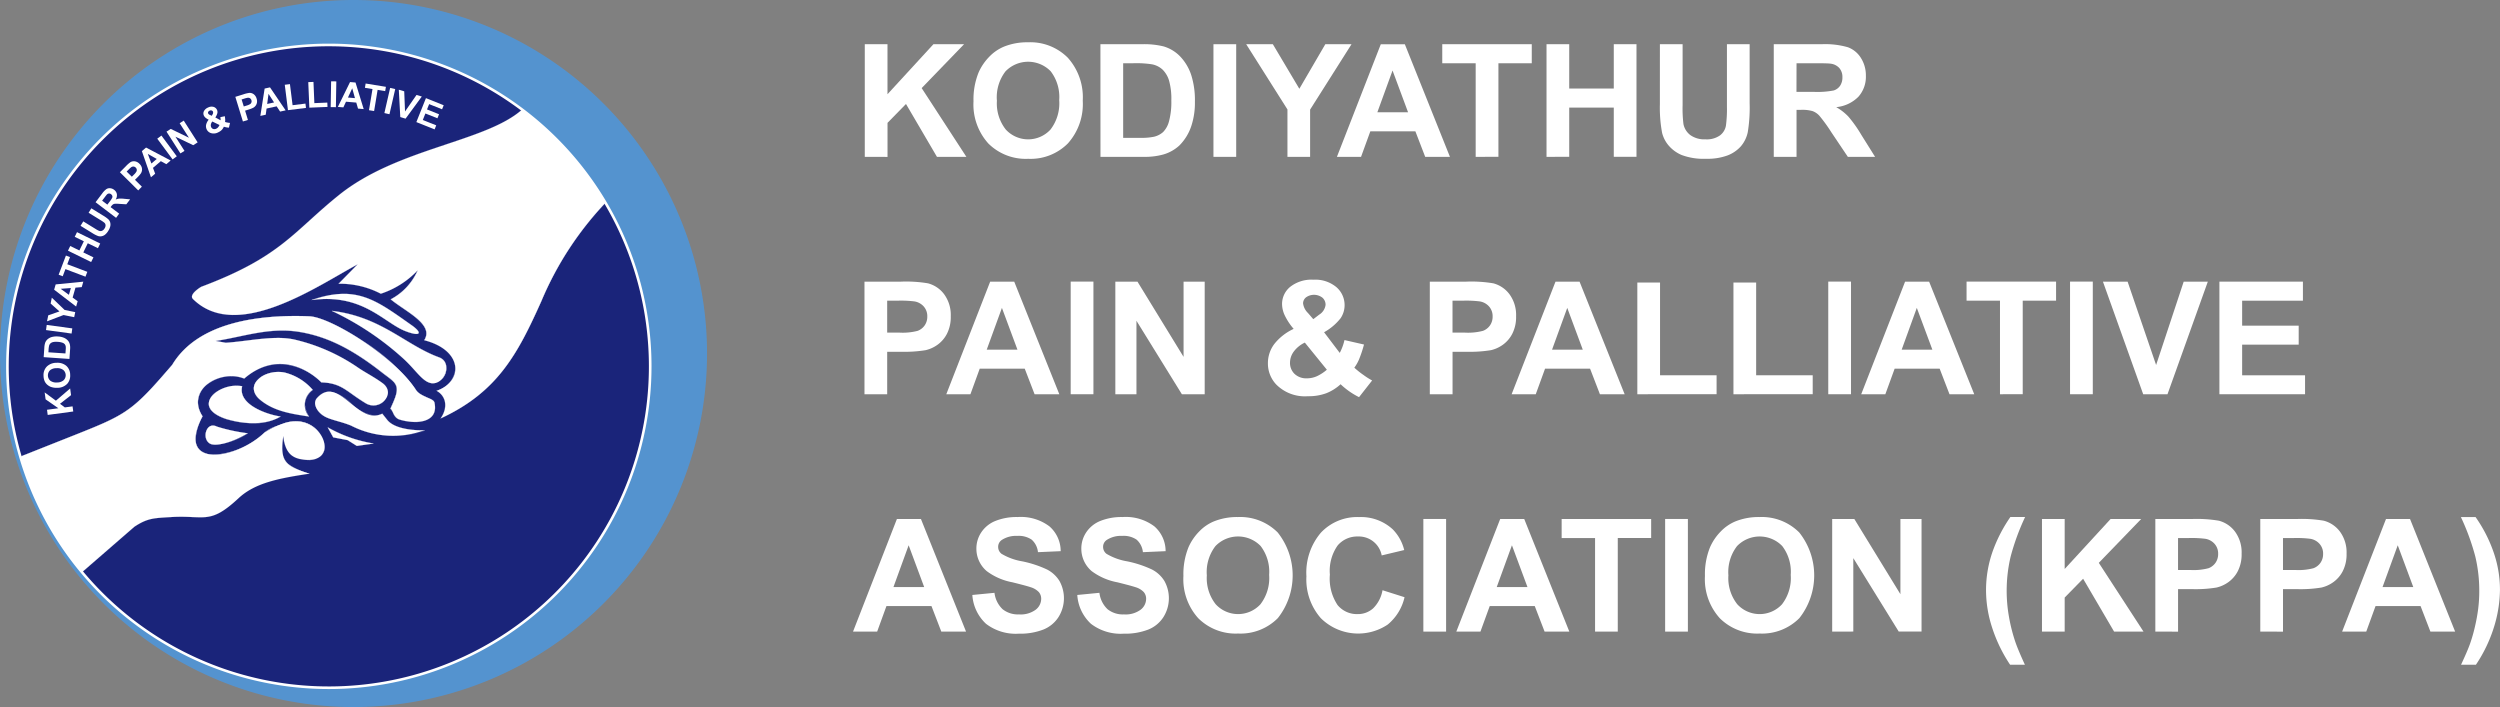 <?xml version="1.0" encoding="UTF-8"?>
<svg xmlns="http://www.w3.org/2000/svg" xmlns:xlink="http://www.w3.org/1999/xlink" id="Group_178181" data-name="Group 178181" width="264.221" height="74.725" viewBox="0 0 264.221 74.725">
  <rect x="0" y="0" width="264.221" height="74.725" fill="#808080" stroke="none"/>
  <defs>
    <clipPath id="clip-path">
      <rect id="Rectangle_86471" data-name="Rectangle 86471" width="264.221" height="74.725" fill="none"></rect>
    </clipPath>
  </defs>
  <g id="Group_178180" data-name="Group 178180" transform="translate(0 0)" clip-path="url(#clip-path)">
    <path id="Path_264475" data-name="Path 264475" d="M37.362,0A37.363,37.363,0,1,1,0,37.363,37.363,37.363,0,0,1,37.362,0" transform="translate(0 0)" fill="#5493cf" fill-rule="evenodd"></path>
    <path id="Path_264476" data-name="Path 264476" d="M35.14,7.11A33.967,33.967,0,1,1,1.173,41.077,33.967,33.967,0,0,1,35.14,7.11" transform="translate(-0.389 -2.356)" fill="#1a247a" fill-rule="evenodd"></path>
    <path id="Path_264477" data-name="Path 264477" d="M35.071,7.041V7.18a33.829,33.829,0,1,1-23.92,9.908A33.723,33.723,0,0,1,35.071,7.18V6.9A34.106,34.106,0,1,0,69.177,41.008,34.106,34.106,0,0,0,35.071,6.9Z" transform="translate(-0.319 -2.288)" fill="#fff"></path>
    <path id="Path_264478" data-name="Path 264478" d="M36.15,38.6c5.2.606,7.8,3.634,11.326,4.911,1.556.563.5,3.17-1.008,2.68-.881-.287-1.553-1.473-2.861-2.638A30.444,30.444,0,0,0,36.15,38.6m-2.138-1.145c4.772-1.657,6.862.057,10.57,2.663,1.107.778,1.036,1.256-.628.627-2.27-.857-4.553-4.049-9.942-3.29M35.718,50.92l.578,1.047,1.517.289.975.614,1.77-.252a14.444,14.444,0,0,1-4.84-1.7m2.492-.181a9.671,9.671,0,0,0,7.729.473c-.275.021-3.005.079-3.937-1.087l-.528-.661c-2.635,1.3-4.579-4.179-6.892-1.655-.47.513-.109,1.389.744,1.914.649.4,1.814.564,2.884,1.016m-4.082-3.792a1.912,1.912,0,0,0-.4,2.817c-1.8-.279-3.653-.532-5.123-1.736-1.878-1.536.355-3.325,2.527-2.918a5.734,5.734,0,0,1,2.993,1.837m-3.394,2.817c-1.234-.16-4.555-1.189-4.065-3.2-2.358-.487-5.609,2.124-1.713,3.449,1.95.59,4.213.7,5.778-.253m-3.475,1.774a18.3,18.3,0,0,1-3.269-.709c-1.106-.569-1.628,1.275-.72,1.8.582.338,2.333-.089,3.989-1.093M3.243,54.094c-.036-.12.528-.308.622-.346,1.5-.6,3.472-1.378,5.33-2.117,4.792-1.9,5.79-2.391,9.1-6.2l.973-1.12c2.815-4.708,9.654-5.332,14.5-5.14,2.3.09,9.048,4.313,11.235,7.725.556.866,1.883.891,1.99,1.4.461,2.194-2.037,2.3-3.688,1.787-.645-.2-.667-.935-.961-1.143.132-.314.251-.536.45-1.055.608-1.585-.068-1.786-1.383-2.816-3.231-2.53-5.807-3.74-8.507-4.222-3.25-.58-5.883.434-9.044.93l1.08.191c2.309-.15,5.126-.814,7.249-.34a19.785,19.785,0,0,1,6.789,3.01c.511.346,1.262.758,1.923,1.183.221.142.431.284.62.427,1.482,1.121-.329,2.985-1.778,2.115-2.088-1.254-2.5-2.135-4.7-2.21-1.445-1.443-4.753-3.338-8.161-.4-2.52-1.023-6.239,1.157-4.4,3.986-2.917,5.587,3.488,4.645,6.537,1.724a8.305,8.305,0,0,1,2.151-1.014c4.052-1.26,6.119,4.51,1.853,3.852-1-.153-1.811-.612-2.012-2.488-.363,2.753.193,3.153,2.764,3.991-3.2.483-5.743.964-7.486,2.589-3.076,2.867-3.559,1.765-7.209,2-1.706.109-2.4.087-3.81,1.022l-5.53,4.8a34.19,34.19,0,0,1-6.5-12.126M56.254,17.323c-3.89,3.454-13.175,4.061-19.357,9.035-4.847,3.9-6.129,6.538-14.551,9.695,0,0-1.379.8-.871,1.3,4.635,4.561,13.139-1.391,17.413-3.686L36.86,35.727a9.382,9.382,0,0,1,4.462,1.056A9.358,9.358,0,0,0,45.23,34.3a6.3,6.3,0,0,1-2.853,3.076C43.951,38.679,47,40.02,45.917,41.7c4.084,1.054,4.171,4.316,1.3,5.343.911.491,1.3,1.64.432,2.92,6.011-2.783,8.134-6.8,10.648-12.413a34.557,34.557,0,0,1,6.773-10.38,34.967,34.967,0,0,0-8.812-9.846" transform="translate(-1.074 -5.741)" fill="#fff" fill-rule="evenodd"></path>
    <path id="Path_264479" data-name="Path 264479" d="M36.145,38.59v.01c5.2.6,7.791,3.632,11.324,4.911a1.109,1.109,0,0,1,.759,1.1,1.8,1.8,0,0,1-.4,1.1,1.287,1.287,0,0,1-.993.52,1.188,1.188,0,0,1-.37-.06c-.875-.283-1.55-1.47-2.858-2.636a30.388,30.388,0,0,0-7.461-4.956l0,.009v0l0,.009A30.421,30.421,0,0,1,43.6,43.551c1.308,1.163,1.978,2.35,2.865,2.64a1.226,1.226,0,0,0,.376.061,1.6,1.6,0,0,0,1.41-1.638,1.132,1.132,0,0,0-.772-1.123c-3.527-1.276-6.12-4.306-11.329-4.912l0,.019Zm-2.138-1.145,0,.009A10.337,10.337,0,0,1,37.4,36.8c2.633,0,4.471,1.421,7.166,3.315a3.767,3.767,0,0,1,.552.457.568.568,0,0,1,.187.316.1.1,0,0,1-.055.092.364.364,0,0,1-.179.034,3.649,3.649,0,0,1-1.123-.289c-2.027-.765-4.074-3.406-8.35-3.406a11.448,11.448,0,0,0-1.6.116v.01l0,.009,0-.009,0,.01a11.381,11.381,0,0,1,1.593-.116c4.268,0,6.307,2.635,8.344,3.405a3.657,3.657,0,0,0,1.129.29A.389.389,0,0,0,45.264,41a.123.123,0,0,0,.066-.11.578.578,0,0,0-.194-.329,3.706,3.706,0,0,0-.554-.46c-2.694-1.893-4.536-3.318-7.178-3.318a10.347,10.347,0,0,0-3.4.655l0,.019Zm1.706,13.469-.009,0,.58,1.051,1.519.289.977.614,1.773-.252V52.6a14.441,14.441,0,0,1-4.835-1.7l-.031-.018.017.031.009,0-.005.009a14.461,14.461,0,0,0,4.842,1.7l0-.01V52.6l-1.766.251-.973-.612L36.3,51.952l-.574-1.043-.009,0-.005.009Zm2.492-.181,0,.009a9.74,9.74,0,0,0,4.469,1.05,10.532,10.532,0,0,0,2.363-.265,6.441,6.441,0,0,0,.681-.194c.08-.028.141-.053.183-.073a.468.468,0,0,0,.048-.026l.013-.01.007-.014-.01-.013-.014,0h-.008c-.045,0-.153.007-.306.007-.8,0-2.847-.118-3.622-1.09l-.533-.668-.008,0a1.856,1.856,0,0,1-.832.2,4.279,4.279,0,0,1-2.448-1.263,4.255,4.255,0,0,0-2.311-1.268,1.757,1.757,0,0,0-1.3.677.8.8,0,0,0-.211.55,1.79,1.79,0,0,0,.957,1.379c.653.4,1.816.564,2.885,1.016l0-.009,0,.009,0-.009,0-.009c-1.072-.453-2.237-.617-2.882-1.016a1.769,1.769,0,0,1-.947-1.362.775.775,0,0,1,.206-.537,1.735,1.735,0,0,1,1.288-.671,4.24,4.24,0,0,1,2.3,1.263,4.3,4.3,0,0,0,2.461,1.268,1.876,1.876,0,0,0,.84-.2l0-.009-.007.006.528.661c.787.983,2.834,1.1,3.638,1.1.154,0,.262,0,.307-.007h.015v0l0,0h0v0l0,0,.005,0h-.007l0,0,.005,0h0l0,0v0h0l0,0a.073.073,0,0,1-.019.014,4.705,4.705,0,0,1-1.037.317,10.636,10.636,0,0,1-2.22.233,9.714,9.714,0,0,1-4.46-1.048h0Zm-4.082-3.792-.006-.007a2.106,2.106,0,0,0-.844,1.517,2.823,2.823,0,0,0,.445,1.312l.009,0v-.01c-1.8-.279-3.65-.532-5.118-1.734a1.606,1.606,0,0,1-.7-1.215,1.537,1.537,0,0,1,.78-1.227,3.3,3.3,0,0,1,1.8-.516,3.473,3.473,0,0,1,.634.058,5.731,5.731,0,0,1,2.988,1.834l.007-.007-.006-.007.006.007.008-.007a5.748,5.748,0,0,0-3-1.84,3.452,3.452,0,0,0-.638-.059c-1.372,0-2.6.8-2.6,1.764A1.627,1.627,0,0,0,28.6,48.03c1.474,1.205,3.327,1.458,5.128,1.738l.02,0-.009-.018a2.8,2.8,0,0,1-.443-1.3,2.084,2.084,0,0,1,.838-1.5l.006-.007-.006-.007Zm-3.394,2.817v-.01a8.217,8.217,0,0,1-2.486-.8c-.883-.463-1.621-1.125-1.62-1.992a1.662,1.662,0,0,1,.049-.392l0-.01-.009,0a3,3,0,0,0-.606-.06,3.826,3.826,0,0,0-2,.585,1.728,1.728,0,0,0-.932,1.329c0,.576.508,1.169,1.819,1.615h0a10.147,10.147,0,0,0,2.893.453,5.554,5.554,0,0,0,2.893-.707l.025-.015-.029,0v.01l-.005-.009a5.538,5.538,0,0,1-2.883.7A10.144,10.144,0,0,1,24.953,50l0,.009,0-.009c-1.308-.445-1.806-1.034-1.805-1.6a1.707,1.707,0,0,1,.921-1.312,3.818,3.818,0,0,1,1.989-.582,3.006,3.006,0,0,1,.6.059l0-.009-.01,0a1.628,1.628,0,0,0-.049.4c0,.881.745,1.546,1.631,2.01a8.231,8.231,0,0,0,2.492.8v-.01l-.005-.009Zm-3.475,1.774v-.01a18.29,18.29,0,0,1-3.265-.709.9.9,0,0,0-.408-.108.7.7,0,0,0-.58.322,1.244,1.244,0,0,0-.211.707,1.009,1.009,0,0,0,.469.9,1.158,1.158,0,0,0,.569.116,7.6,7.6,0,0,0,3.43-1.209l.022-.013-.026-.005v.01l0-.009a7.592,7.592,0,0,1-3.42,1.206,1.14,1.14,0,0,1-.559-.113.989.989,0,0,1-.459-.883,1.226,1.226,0,0,1,.207-.695.681.681,0,0,1,.564-.314.869.869,0,0,1,.4.106,18.323,18.323,0,0,0,3.271.711l0-.01,0-.009ZM3.239,54.087l.01,0v-.008c0-.023.029-.056.08-.09a3.282,3.282,0,0,1,.537-.235l5.329-2.117c4.792-1.9,5.8-2.393,9.109-6.2l.975-1.121h0c2.533-4.241,8.342-5.165,13.008-5.165q.763,0,1.478.03c1.145.044,3.407,1.122,5.654,2.615A20.4,20.4,0,0,1,44.991,46.9a2.44,2.44,0,0,0,1.167.838,5.01,5.01,0,0,1,.548.255.5.5,0,0,1,.273.306,2.4,2.4,0,0,1,.055.5,1.315,1.315,0,0,1-.632,1.19,2.812,2.812,0,0,1-1.467.34,5.691,5.691,0,0,1-1.631-.252,1.023,1.023,0,0,1-.607-.564,1.662,1.662,0,0,0-.352-.578l-.005.008.009,0c.132-.314.251-.536.45-1.055a2.808,2.808,0,0,0,.225-.977,1.215,1.215,0,0,0-.439-.928c-.281-.269-.683-.539-1.174-.923-3.231-2.531-5.809-3.742-8.511-4.224a11.248,11.248,0,0,0-1.992-.174c-2.4,0-4.564.713-7.055,1.1v.02l1.082.191h0c1.719-.112,3.718-.508,5.5-.508a8.01,8.01,0,0,1,1.744.168,19.79,19.79,0,0,1,6.786,3.008c.511.347,1.263.759,1.923,1.183.22.141.431.283.618.426a1.214,1.214,0,0,1,.549.969,1.286,1.286,0,0,1-.459.939,1.62,1.62,0,0,1-1.066.413,1.521,1.521,0,0,1-.789-.223c-1.044-.626-1.669-1.16-2.307-1.547a4.512,4.512,0,0,0-2.393-.664v.01l.008-.007A6.459,6.459,0,0,0,30.673,44.2a5.737,5.737,0,0,0-3.8,1.55l.007.007,0-.009a3.655,3.655,0,0,0-1.372-.257c-1.758,0-3.534,1.141-3.535,2.754a2.755,2.755,0,0,0,.495,1.5l.008-.005-.009,0a5.432,5.432,0,0,0-.744,2.393,1.515,1.515,0,0,0,.57,1.284,2.368,2.368,0,0,0,1.444.4,8.547,8.547,0,0,0,5.282-2.337,3.359,3.359,0,0,1,1.165-.642,7.583,7.583,0,0,0,.984-.372l0-.008,0,.009a3.824,3.824,0,0,1,1.137-.18,3.158,3.158,0,0,1,2.224.893,2.589,2.589,0,0,1,.838,1.774c0,.766-.513,1.4-1.711,1.4a4.227,4.227,0,0,1-.638-.052,2.156,2.156,0,0,1-1.3-.6,3.1,3.1,0,0,1-.705-1.884H31a9.878,9.878,0,0,0-.1,1.266,2.06,2.06,0,0,0,.644,1.73,6.737,6.737,0,0,0,2.227,1.007l0-.01V55.8c-3.2.483-5.746.963-7.492,2.591C24.409,60.131,23.5,60.4,22.254,60.4c-.574,0-1.219-.057-2.061-.057-.338,0-.707.009-1.115.035-1.7.108-2.4.087-3.815,1.023h0l-5.532,4.8.007.007.008-.006a34.168,34.168,0,0,1-6.5-12.123l-.01,0-.009,0a34.2,34.2,0,0,0,6.5,12.13l.007.008,5.538-4.808-.007-.007.006.008c1.408-.933,2.1-.911,3.8-1.02.408-.026.776-.035,1.114-.035.841,0,1.486.057,2.061.057,1.252,0,2.168-.277,4.04-2.022,1.74-1.622,4.278-2.1,7.481-2.586l0-.019a6.686,6.686,0,0,1-2.22-1,2.039,2.039,0,0,1-.638-1.715,9.863,9.863,0,0,1,.1-1.263H31a3.119,3.119,0,0,0,.711,1.9,2.178,2.178,0,0,0,1.309.6,4.254,4.254,0,0,0,.64.052,1.894,1.894,0,0,0,1.317-.418,1.314,1.314,0,0,0,.413-1,3,3,0,0,0-3.081-2.686,3.835,3.835,0,0,0-1.143.181h0a7.927,7.927,0,0,1-.982.37,3.368,3.368,0,0,0-1.171.646,8.528,8.528,0,0,1-5.268,2.332,2.351,2.351,0,0,1-1.432-.392,1.5,1.5,0,0,1-.562-1.268,5.4,5.4,0,0,1,.742-2.384l0-.005,0,0A2.74,2.74,0,0,1,22,48.24a2.456,2.456,0,0,1,1.1-1.966,4.167,4.167,0,0,1,2.414-.768,3.634,3.634,0,0,1,1.364.256l.006,0,0,0a5.715,5.715,0,0,1,3.785-1.545,6.439,6.439,0,0,1,4.363,1.943l0,0h0a4.484,4.484,0,0,1,2.383.661c.638.386,1.263.92,2.309,1.547a1.538,1.538,0,0,0,.8.225,1.522,1.522,0,0,0,1.546-1.372,1.237,1.237,0,0,0-.556-.985c-.19-.142-.4-.285-.62-.427-.661-.425-1.413-.836-1.923-1.183a19.809,19.809,0,0,0-6.793-3.011,8.052,8.052,0,0,0-1.748-.168c-1.786,0-3.787.4-5.5.508v0l-1.081-.191v.02c2.493-.392,4.657-1.1,7.052-1.1a11.215,11.215,0,0,1,1.988.174c2.7.481,5.273,1.691,8.5,4.22.491.385.893.654,1.171.922a1.191,1.191,0,0,1,.433.913,2.792,2.792,0,0,1-.224.969c-.2.519-.318.74-.45,1.054l0,.007.007,0a1.7,1.7,0,0,1,.346.572,1.042,1.042,0,0,0,.618.574,5.745,5.745,0,0,0,1.637.253A2.828,2.828,0,0,0,46.413,50a1.333,1.333,0,0,0,.642-1.207,2.438,2.438,0,0,0-.056-.5.524.524,0,0,0-.283-.32c-.447-.265-1.294-.441-1.708-1.086a20.425,20.425,0,0,0-5.579-5.111c-2.25-1.494-4.512-2.573-5.665-2.619-.476-.019-.97-.03-1.479-.03-4.667,0-10.484.923-13.024,5.175l.008,0L19.26,44.3l-.973,1.119c-3.313,3.808-4.308,4.29-9.1,6.2l-5.33,2.117c-.045.018-.2.072-.347.136a1.355,1.355,0,0,0-.193.1c-.052.035-.088.068-.089.106v.014ZM56.25,17.317l-.007-.007c-3.883,3.45-13.17,4.058-19.357,9.034-4.848,3.9-6.127,6.537-14.547,9.694h0a4.205,4.205,0,0,0-.494.345c-.246.2-.494.464-.495.709a.349.349,0,0,0,.116.257A5.925,5.925,0,0,0,25.8,39.028c4.505,0,9.944-3.673,13.091-5.363l-.005-.009-.007-.007L36.832,35.73h.022a9.365,9.365,0,0,1,4.459,1.055l0,0,0,0a9.368,9.368,0,0,0,3.91-2.487l-.007-.007-.009,0a6.285,6.285,0,0,1-2.848,3.072l-.012.007.011.009c.673.559,1.614,1.123,2.387,1.718s1.375,1.218,1.375,1.89a1.3,1.3,0,0,1-.224.7L45.9,41.7l.013,0c2.244.579,3.276,1.824,3.276,2.994a2.609,2.609,0,0,1-1.98,2.329l-.022.007.019.011a1.68,1.68,0,0,1,.911,1.5,2.527,2.527,0,0,1-.481,1.4l-.021.03.033-.015c6.015-2.783,8.14-6.809,10.653-12.418a34.554,34.554,0,0,1,6.772-10.377l0-.005,0-.006a34.972,34.972,0,0,0-8.816-9.849l-.007,0-.006.005.007.007-.007.008a34.929,34.929,0,0,1,8.81,9.843l.009-.005-.008-.007a34.6,34.6,0,0,0-6.775,10.382c-2.514,5.609-4.635,9.627-10.644,12.408l0,.009.008.005a2.543,2.543,0,0,0,.486-1.412,1.7,1.7,0,0,0-.921-1.522l0,.009,0,.009A2.629,2.629,0,0,0,49.206,44.7c0-1.183-1.042-2.434-3.291-3.013l0,.009.008.006a1.313,1.313,0,0,0,.228-.716c0-.685-.609-1.311-1.383-1.906s-1.716-1.159-2.387-1.717l-.007.008.005.008A6.3,6.3,0,0,0,45.234,34.3l-.015-.011a9.348,9.348,0,0,1-3.905,2.482l0,.009,0-.009a9.386,9.386,0,0,0-4.467-1.057v.01l.006.007,2.029-2.064-.012-.016c-3.146,1.691-8.586,5.361-13.081,5.361a5.907,5.907,0,0,1-4.32-1.672.331.331,0,0,1-.11-.243c0-.232.242-.493.487-.694a4.177,4.177,0,0,1,.338-.247c.092-.061.153-.1.153-.1l-.005-.009,0,.009c8.423-3.157,9.707-5.8,14.553-9.7,6.179-4.971,15.463-5.578,19.357-9.035l-.006-.007-.007.008Z" transform="translate(-1.07 -5.735)" fill="#fff"></path>
    <path id="Path_264480" data-name="Path 264480" d="M10.008,63.3l-.817.11-.511-.381,1.169-.914-.095-.707L8.248,62.7l-1.19-.876.1.734,1.349.941-1.2.161.074.546,2.7-.364Z" transform="translate(-2.339 -20.352)" fill="#fff"></path>
    <path id="Path_264481" data-name="Path 264481" d="M7.591,59.244a.762.762,0,0,1-.039-1.094,1.028,1.028,0,0,1,.693-.228,1.039,1.039,0,0,1,.718.188A.735.735,0,0,1,9,59.193a1.021,1.021,0,0,1-.695.237,1.031,1.031,0,0,1-.711-.185m1.758.36a1.284,1.284,0,0,0,.34-.979,1.27,1.27,0,0,0-.4-.947,1.428,1.428,0,0,0-1.044-.326,1.433,1.433,0,0,0-1.028.4,1.279,1.279,0,0,0-.342.976A1.488,1.488,0,0,0,7,59.309a1.057,1.057,0,0,0,.257.344,1.286,1.286,0,0,0,.382.241,1.742,1.742,0,0,0,.7.1,1.411,1.411,0,0,0,1.01-.392" transform="translate(-2.276 -19.008)" fill="#fff"></path>
    <path id="Path_264482" data-name="Path 264482" d="M7.422,54.613a2.5,2.5,0,0,1,.057-.449.528.528,0,0,1,.145-.245A.627.627,0,0,1,7.9,53.78a1.639,1.639,0,0,1,.489-.023,1.788,1.788,0,0,1,.494.09.582.582,0,0,1,.253.162.518.518,0,0,1,.1.229,1.53,1.53,0,0,1,0,.334l-.028.41-1.8-.122Zm2.207.95.07-1.034a1.662,1.662,0,0,0-.025-.491.968.968,0,0,0-.191-.4,1.2,1.2,0,0,0-.461-.324,1.794,1.794,0,0,0-.574-.123,2.014,2.014,0,0,0-.649.045,1.206,1.206,0,0,0-.459.23.914.914,0,0,0-.278.393,1.971,1.971,0,0,0-.087.515l-.068,1Z" transform="translate(-2.29 -17.627)" fill="#fff"></path>
    <rect id="Rectangle_86461" data-name="Rectangle 86461" width="0.551" height="2.727" transform="translate(4.864 34.885) rotate(-82.237)" fill="#fff"></rect>
    <path id="Path_264483" data-name="Path 264483" d="M10.414,48.584l-1.121-.227-1.353-1.3-.126.622.933.831-1.185.415-.128.633,1.746-.666,1.125.228Z" transform="translate(-2.464 -15.597)" fill="#fff"></path>
    <path id="Path_264484" data-name="Path 264484" d="M10.121,45.916l-.87-.635,1.077-.08Zm-1.4-1.1-.162.56,2.324,1.78.163-.562-.533-.388.3-1.047.662-.056.166-.576Z" transform="translate(-2.837 -14.758)" fill="#fff"></path>
    <path id="Path_264485" data-name="Path 264485" d="M12.3,42.115l-2.118-.8.287-.755-.431-.164-.77,2.026.431.164.287-.756,2.118.8Z" transform="translate(-3.071 -13.387)" fill="#fff"></path>
    <path id="Path_264486" data-name="Path 264486" d="M13.438,39.366l-1.072-.523.473-.969,1.072.523.242-.495L11.7,36.7l-.241.495.964.471-.473.969-.965-.471-.241.495,2.45,1.2Z" transform="translate(-3.561 -12.165)" fill="#fff"></path>
    <path id="Path_264487" data-name="Path 264487" d="M13.969,35.542a3.277,3.277,0,0,0,.618.318.752.752,0,0,0,.338.027.863.863,0,0,0,.367-.149,1.52,1.52,0,0,0,.388-.457,1.4,1.4,0,0,0,.2-.49.827.827,0,0,0-.021-.39.769.769,0,0,0-.2-.32,3.7,3.7,0,0,0-.568-.4l-1.219-.752-.289.469,1.284.792a3.016,3.016,0,0,1,.382.263.382.382,0,0,1,.125.245.556.556,0,0,1-.1.352.588.588,0,0,1-.277.256.441.441,0,0,1-.318,0,2.967,2.967,0,0,1-.4-.222L13.02,34.31l-.289.469Z" transform="translate(-4.219 -10.913)" fill="#fff"></path>
    <path id="Path_264488" data-name="Path 264488" d="M15.8,31.064l.26-.342c.135-.178.219-.282.251-.314a.337.337,0,0,1,.211-.1.327.327,0,0,1,.221.076.351.351,0,0,1,.129.168.293.293,0,0,1,0,.193,2.093,2.093,0,0,1-.273.414l-.247.324Zm1.8,1.372-.906-.689.068-.089a.9.9,0,0,1,.192-.2.426.426,0,0,1,.191-.064,3.85,3.85,0,0,1,.5.012l.713.043.4-.524-.625-.057a3.152,3.152,0,0,0-.542-.019,1.277,1.277,0,0,0-.36.1.868.868,0,0,0,.126-.582.726.726,0,0,0-.294-.451.785.785,0,0,0-.414-.165.627.627,0,0,0-.4.094,1.967,1.967,0,0,0-.443.461l-.7.923,2.17,1.652Z" transform="translate(-5.006 -9.857)" fill="#fff"></path>
    <path id="Path_264489" data-name="Path 264489" d="M19.856,26.389a2.661,2.661,0,0,1,.293-.268.384.384,0,0,1,.241-.072.35.35,0,0,1,.236.111.356.356,0,0,1,.08.41,1.423,1.423,0,0,1-.276.34l-.213.213-.549-.545Zm1.421,1.786-.73-.725L20.8,27.2a3.157,3.157,0,0,0,.375-.433.8.8,0,0,0,.11-.293.744.744,0,0,0-.028-.354.884.884,0,0,0-.235-.362.843.843,0,0,0-.488-.262.711.711,0,0,0-.466.09,3.22,3.22,0,0,0-.491.436l-.622.627,1.936,1.922Z" transform="translate(-6.282 -8.446)" fill="#fff"></path>
    <path id="Path_264490" data-name="Path 264490" d="M23.433,25.012,23.057,24,24,24.53Zm-.562-1.687-.443.378.959,2.765.445-.378-.23-.618.83-.707.583.318.456-.388Z" transform="translate(-7.433 -7.731)" fill="#fff"></path>
    <rect id="Rectangle_86462" data-name="Rectangle 86462" width="0.551" height="2.727" transform="matrix(0.804, -0.595, 0.595, 0.804, 16.619, 14.656)" fill="#fff"></rect>
    <path id="Path_264491" data-name="Path 264491" d="M28.223,22.271l-.959-1.5,1.885.9.465-.3-1.472-2.3-.431.276.982,1.534-1.922-.932-.451.289,1.472,2.3Z" transform="translate(-8.724 -6.325)" fill="#fff"></path>
    <path id="Path_264492" data-name="Path 264492" d="M33.856,18.8a1.03,1.03,0,0,1-.157.249.6.6,0,0,1-.195.143.407.407,0,0,1-.314.027.366.366,0,0,1-.217-.2.455.455,0,0,1-.029-.275.707.707,0,0,1,.152-.313Zm-.991-1.054a.4.4,0,0,1-.207-.162.188.188,0,0,1,0-.16.283.283,0,0,1,.151-.139.286.286,0,0,1,.215-.021.227.227,0,0,1,.14.124.324.324,0,0,1-.041.283l-.083.157Zm1.855.8a2.064,2.064,0,0,1-.281-.068.972.972,0,0,0,.02-.223,2.888,2.888,0,0,0-.043-.385l-.474.1a1.259,1.259,0,0,1,.026.33L33.413,18a1.325,1.325,0,0,0,.22-.473.562.562,0,0,0-.043-.327.574.574,0,0,0-.366-.316.794.794,0,0,0-.578.068.837.837,0,0,0-.44.394.535.535,0,0,0,0,.464.665.665,0,0,0,.183.228,1.5,1.5,0,0,0,.324.2,1.279,1.279,0,0,0-.271.527.771.771,0,0,0,.057.493.741.741,0,0,0,.4.379.977.977,0,0,0,.816-.062,1.258,1.258,0,0,0,.372-.25,1.139,1.139,0,0,0,.227-.347,1.849,1.849,0,0,0,.536.1l.118-.5a1.69,1.69,0,0,1-.239-.031" transform="translate(-10.656 -5.588)" fill="#fff"></path>
    <path id="Path_264493" data-name="Path 264493" d="M38.114,15.3a2.6,2.6,0,0,1,.384-.1.378.378,0,0,1,.247.049.355.355,0,0,1,.156.209.359.359,0,0,1-.121.4,1.426,1.426,0,0,1-.4.17l-.288.089-.229-.739Zm.417,2.243-.3-.983.343-.106a3.087,3.087,0,0,0,.534-.207.8.8,0,0,0,.235-.208.744.744,0,0,0,.141-.326.883.883,0,0,0-.037-.43.846.846,0,0,0-.309-.461.714.714,0,0,0-.454-.139,3.237,3.237,0,0,0-.638.155L37.2,15.1,38,17.706Z" transform="translate(-12.328 -4.866)" fill="#fff"></path>
    <path id="Path_264494" data-name="Path 264494" d="M41.876,15.564l.143-1.068.584.908Zm.3-1.753-.569.125-.453,2.892.57-.125.088-.654,1.065-.233.365.554.585-.128Z" transform="translate(-13.639 -4.577)" fill="#fff"></path>
    <path id="Path_264495" data-name="Path 264495" d="M47.259,15.812l-.057-.456-1.359.17-.28-2.228-.546.069.337,2.684Z" transform="translate(-14.92 -4.408)" fill="#fff"></path>
    <path id="Path_264496" data-name="Path 264496" d="M50.764,15.592l-.019-.459-1.369.058-.095-2.243-.55.023.115,2.7Z" transform="translate(-16.151 -4.291)" fill="#fff"></path>
    <rect id="Rectangle_86463" data-name="Rectangle 86463" width="2.727" height="0.551" transform="translate(34.95 11.319) rotate(-89.045)" fill="#fff"></rect>
    <path id="Path_264497" data-name="Path 264497" d="M54.476,14.608l.452-.977.289,1.04Zm.8-1.587-.58-.049L53.41,15.6l.582.049.277-.6,1.086.092.185.637.6.05Z" transform="translate(-17.702 -4.3)" fill="#fff"></path>
    <path id="Path_264498" data-name="Path 264498" d="M58.66,16.109l.37-2.236.8.132.076-.455L57.764,13.2l-.076.455.8.132-.371,2.236Z" transform="translate(-19.12 -4.374)" fill="#fff"></path>
    <rect id="Rectangle_86464" data-name="Rectangle 86464" width="2.728" height="0.551" transform="translate(40.625 11.95) rotate(-77.112)" fill="#fff"></rect>
    <path id="Path_264499" data-name="Path 264499" d="M63.758,17.239,65.473,14.9l-.56-.166L63.7,16.481l-.085-2.131-.573-.17.156,2.892Z" transform="translate(-20.893 -4.699)" fill="#fff"></path>
    <path id="Path_264500" data-name="Path 264500" d="M67.748,18.816l.171-.427L66.5,17.823l.275-.689,1.272.509.17-.427-1.271-.509.225-.562,1.366.547.172-.428-1.877-.752-1.014,2.533Z" transform="translate(-21.815 -5.141)" fill="#fff"></path>
    <path id="Path_264501" data-name="Path 264501" d="M136.706,18.894V6.99h2.4v5.286l4.856-5.286H147.2l-4.482,4.637,4.726,7.267h-3.11l-3.273-5.587L139.11,15.3v3.6Z" transform="translate(-45.309 -2.317)" fill="#fff"></path>
    <path id="Path_264502" data-name="Path 264502" d="M153.893,12.915a7.577,7.577,0,0,1,.544-3.053,5.615,5.615,0,0,1,1.108-1.633,4.637,4.637,0,0,1,1.539-1.072,6.541,6.541,0,0,1,2.566-.471,5.588,5.588,0,0,1,4.21,1.632,6.255,6.255,0,0,1,1.58,4.539,6.236,6.236,0,0,1-1.567,4.511A5.546,5.546,0,0,1,159.682,19a5.6,5.6,0,0,1-4.222-1.62,6.148,6.148,0,0,1-1.567-4.463m2.476-.081A4.457,4.457,0,0,0,157.3,15.9a3.21,3.21,0,0,0,4.73.008,4.553,4.553,0,0,0,.921-3.106,4.474,4.474,0,0,0-.9-3.053,3.325,3.325,0,0,0-4.779.012,4.5,4.5,0,0,0-.909,3.073" transform="translate(-51.005 -2.216)" fill="#fff"></path>
    <path id="Path_264503" data-name="Path 264503" d="M173.956,6.99h4.393a8.568,8.568,0,0,1,2.266.227,3.983,3.983,0,0,1,1.8,1.1,5.211,5.211,0,0,1,1.137,1.928,8.8,8.8,0,0,1,.39,2.814,7.828,7.828,0,0,1-.366,2.533,5.246,5.246,0,0,1-1.275,2.1,4.223,4.223,0,0,1-1.689.95,7.274,7.274,0,0,1-2.127.251h-4.524ZM176.36,9v7.885h1.794a6.511,6.511,0,0,0,1.453-.114,2.217,2.217,0,0,0,.971-.495,2.527,2.527,0,0,0,.629-1.149,7.76,7.76,0,0,0,.243-2.18,7.109,7.109,0,0,0-.243-2.119,2.726,2.726,0,0,0-.682-1.153,2.29,2.29,0,0,0-1.113-.56A10.916,10.916,0,0,0,177.44,9Z" transform="translate(-57.654 -2.317)" fill="#fff"></path>
    <rect id="Rectangle_86465" data-name="Rectangle 86465" width="2.404" height="11.905" transform="translate(128.248 4.673)" fill="#fff"></rect>
    <path id="Path_264504" data-name="Path 264504" d="M201.359,18.894v-5.01L197,6.99h2.817l2.8,4.71,2.745-4.71h2.769l-4.376,6.91v4.994Z" transform="translate(-65.291 -2.317)" fill="#fff"></path>
    <path id="Path_264505" data-name="Path 264505" d="M223.287,18.894h-2.615l-1.039-2.7h-4.759l-.982,2.7h-2.55l4.637-11.9h2.542Zm-4.425-4.709-1.641-4.417-1.607,4.417Z" transform="translate(-70.045 -2.317)" fill="#fff"></path>
    <path id="Path_264506" data-name="Path 264506" d="M231.526,18.894V9h-3.532V6.99h9.46V9H233.93v9.89Z" transform="translate(-75.564 -2.317)" fill="#fff"></path>
    <path id="Path_264507" data-name="Path 264507" d="M244.475,18.894V6.99h2.4v4.685h4.709V6.99h2.4v11.9h-2.4v-5.2h-4.709v5.2Z" transform="translate(-81.026 -2.317)" fill="#fff"></path>
    <path id="Path_264508" data-name="Path 264508" d="M262.4,6.99h2.4v6.448a13.39,13.39,0,0,0,.089,1.989,1.928,1.928,0,0,0,.735,1.173,2.556,2.556,0,0,0,1.587.443,2.423,2.423,0,0,0,1.543-.418,1.651,1.651,0,0,0,.625-1.027,13.418,13.418,0,0,0,.106-2.022V6.99h2.4v6.252a16.1,16.1,0,0,1-.195,3.029,3.357,3.357,0,0,1-.719,1.494,3.625,3.625,0,0,1-1.4.971,6.1,6.1,0,0,1-2.291.361A6.59,6.59,0,0,1,264.7,18.7a3.7,3.7,0,0,1-1.393-1.023,3.276,3.276,0,0,1-.674-1.32,14.447,14.447,0,0,1-.235-3.021Z" transform="translate(-86.968 -2.317)" fill="#fff"></path>
    <path id="Path_264509" data-name="Path 264509" d="M280.4,18.894V6.99h5.059a8.685,8.685,0,0,1,2.774.32,2.735,2.735,0,0,1,1.384,1.141,3.431,3.431,0,0,1,.519,1.876,3.174,3.174,0,0,1-.788,2.212A3.78,3.78,0,0,1,287,13.64a5.617,5.617,0,0,1,1.287,1,13.616,13.616,0,0,1,1.369,1.933l1.453,2.322H288.23l-1.738-2.59a16.988,16.988,0,0,0-1.266-1.75,1.845,1.845,0,0,0-.723-.495,3.946,3.946,0,0,0-1.209-.134h-.487v4.969Zm2.4-6.87h1.778a9.172,9.172,0,0,0,2.16-.146,1.29,1.29,0,0,0,.674-.5,1.548,1.548,0,0,0,.243-.893,1.427,1.427,0,0,0-.321-.97,1.472,1.472,0,0,0-.905-.467Q286.144,9,284.682,9h-1.875Z" transform="translate(-92.934 -2.317)" fill="#fff"></path>
    <path id="Path_264510" data-name="Path 264510" d="M136.657,56.42v-11.9h3.857a13.986,13.986,0,0,1,2.858.179,3.122,3.122,0,0,1,1.714,1.165,3.7,3.7,0,0,1,.69,2.318,3.891,3.891,0,0,1-.4,1.844,3.266,3.266,0,0,1-1.011,1.173,3.492,3.492,0,0,1-1.247.564,13.721,13.721,0,0,1-2.493.17h-1.567v4.49Zm2.4-9.89v3.378h1.316a6.2,6.2,0,0,0,1.9-.187,1.577,1.577,0,0,0,.751-.584,1.6,1.6,0,0,0,.272-.926,1.536,1.536,0,0,0-.382-1.072,1.664,1.664,0,0,0-.966-.528,11.662,11.662,0,0,0-1.73-.081Z" transform="translate(-45.292 -14.754)" fill="#fff"></path>
    <path id="Path_264511" data-name="Path 264511" d="M161.538,56.42h-2.614l-1.04-2.7h-4.759l-.982,2.7h-2.55l4.637-11.9h2.542Zm-4.425-4.709-1.641-4.417-1.607,4.417Z" transform="translate(-49.58 -14.754)" fill="#fff"></path>
    <rect id="Rectangle_86466" data-name="Rectangle 86466" width="2.404" height="11.905" transform="translate(113.159 29.761)" fill="#fff"></rect>
    <path id="Path_264512" data-name="Path 264512" d="M176.314,56.42v-11.9h2.339l4.872,7.95v-7.95h2.233v11.9h-2.412l-4.8-7.763V56.42Z" transform="translate(-58.436 -14.754)" fill="#fff"></path>
    <path id="Path_264513" data-name="Path 264513" d="M211.446,54.866l-1.381,1.762a8.053,8.053,0,0,1-1.949-1.365,4.891,4.891,0,0,1-1.535.958,5.434,5.434,0,0,1-1.933.309,4.261,4.261,0,0,1-3.345-1.25,3.229,3.229,0,0,1-.869-2.225A3.355,3.355,0,0,1,201.117,51a5.58,5.58,0,0,1,2.038-1.588,6.466,6.466,0,0,1-.918-1.377,2.911,2.911,0,0,1-.308-1.238,2.338,2.338,0,0,1,.864-1.831,3.646,3.646,0,0,1,2.464-.751A3.463,3.463,0,0,1,207.67,45a2.5,2.5,0,0,1,.868,1.925,2.443,2.443,0,0,1-.43,1.372,5.833,5.833,0,0,1-1.738,1.47l1.656,2.184a5.563,5.563,0,0,0,.5-1.357l2.063.471a12.786,12.786,0,0,1-.536,1.6,4.318,4.318,0,0,1-.487.848,9.294,9.294,0,0,0,.987.784,7.35,7.35,0,0,0,.889.564m-7.106-4a3.088,3.088,0,0,0-1.177.959,1.981,1.981,0,0,0-.39,1.145,1.6,1.6,0,0,0,.483,1.206,1.785,1.785,0,0,0,1.3.467,2.6,2.6,0,0,0,1.031-.211,4.483,4.483,0,0,0,1.08-.7Zm.893-2.476.617-.471a1.419,1.419,0,0,0,.682-1.048.987.987,0,0,0-.328-.747,1.454,1.454,0,0,0-1.742-.036.817.817,0,0,0-.308.629,1.721,1.721,0,0,0,.519,1.023Z" transform="translate(-66.43 -14.653)" fill="#fff"></path>
    <path id="Path_264514" data-name="Path 264514" d="M226.026,56.42v-11.9h3.857a14,14,0,0,1,2.858.179,3.12,3.12,0,0,1,1.714,1.165,3.7,3.7,0,0,1,.69,2.318,3.883,3.883,0,0,1-.4,1.844,3.261,3.261,0,0,1-1.011,1.173,3.489,3.489,0,0,1-1.246.564,13.722,13.722,0,0,1-2.493.17H228.43v4.49Zm2.4-9.89v3.378h1.315a6.2,6.2,0,0,0,1.9-.187,1.577,1.577,0,0,0,.751-.584,1.6,1.6,0,0,0,.272-.926,1.536,1.536,0,0,0-.382-1.072,1.664,1.664,0,0,0-.966-.528,11.668,11.668,0,0,0-1.73-.081Z" transform="translate(-74.912 -14.754)" fill="#fff"></path>
    <path id="Path_264515" data-name="Path 264515" d="M250.906,56.42h-2.614l-1.04-2.7h-4.759l-.982,2.7h-2.55l4.637-11.9h2.542ZM246.48,51.71l-1.641-4.417-1.607,4.417Z" transform="translate(-79.199 -14.754)" fill="#fff"></path>
    <path id="Path_264516" data-name="Path 264516" d="M258.832,56.468V44.661h2.4v9.8h5.977v2.006Z" transform="translate(-85.785 -14.802)" fill="#fff"></path>
    <path id="Path_264517" data-name="Path 264517" d="M274.026,56.468V44.661h2.4v9.8h5.977v2.006Z" transform="translate(-90.821 -14.802)" fill="#fff"></path>
    <rect id="Rectangle_86467" data-name="Rectangle 86467" width="2.404" height="11.905" transform="translate(193.226 29.761)" fill="#fff"></rect>
    <path id="Path_264518" data-name="Path 264518" d="M306.169,56.42h-2.615l-1.039-2.7h-4.759l-.982,2.7h-2.55l4.637-11.9H301.4Zm-4.425-4.709L300.1,47.293,298.5,51.71Z" transform="translate(-97.515 -14.754)" fill="#fff"></path>
    <path id="Path_264519" data-name="Path 264519" d="M314.409,56.42v-9.89h-3.532V44.515h9.46v2.014h-3.524v9.89Z" transform="translate(-103.034 -14.754)" fill="#fff"></path>
    <rect id="Rectangle_86468" data-name="Rectangle 86468" width="2.404" height="11.905" transform="translate(218.78 29.761)" fill="#fff"></rect>
    <path id="Path_264520" data-name="Path 264520" d="M336.69,56.42l-4.255-11.9h2.607l3.013,8.81,2.916-8.81h2.55l-4.263,11.9Z" transform="translate(-110.179 -14.754)" fill="#fff"></path>
    <path id="Path_264521" data-name="Path 264521" d="M350.848,56.42v-11.9h8.826v2.014h-6.423v2.639h5.976v2.006h-5.976v3.24H359.9V56.42Z" transform="translate(-116.282 -14.754)" fill="#fff"></path>
    <path id="Path_264522" data-name="Path 264522" d="M146.793,93.945h-2.614l-1.04-2.7H138.38l-.982,2.7h-2.55l4.637-11.9h2.542Zm-4.425-4.709-1.641-4.417-1.607,4.417Z" transform="translate(-44.693 -27.191)" fill="#fff"></path>
    <path id="Path_264523" data-name="Path 264523" d="M153.71,89.971l2.339-.227a2.855,2.855,0,0,0,.856,1.73,2.591,2.591,0,0,0,1.742.552,2.676,2.676,0,0,0,1.75-.491,1.463,1.463,0,0,0,.589-1.149,1.083,1.083,0,0,0-.248-.718,1.979,1.979,0,0,0-.864-.516q-.422-.145-1.925-.519a6.531,6.531,0,0,1-2.712-1.177,3.1,3.1,0,0,1-1.1-2.4,3.063,3.063,0,0,1,.515-1.7,3.229,3.229,0,0,1,1.486-1.205,5.952,5.952,0,0,1,2.343-.415,5.022,5.022,0,0,1,3.374.983,3.468,3.468,0,0,1,1.19,2.623l-2.4.106a2.043,2.043,0,0,0-.662-1.32,2.422,2.422,0,0,0-1.522-.4,2.748,2.748,0,0,0-1.641.431.866.866,0,0,0-.382.739.914.914,0,0,0,.357.723,6.32,6.32,0,0,0,2.209.8,11.643,11.643,0,0,1,2.595.857,3.338,3.338,0,0,1,1.315,1.209,3.745,3.745,0,0,1-.094,3.813,3.4,3.4,0,0,1-1.607,1.327,6.734,6.734,0,0,1-2.591.435,5.159,5.159,0,0,1-3.467-1.043,4.539,4.539,0,0,1-1.445-3.041" transform="translate(-50.944 -27.09)" fill="#fff"></path>
    <path id="Path_264524" data-name="Path 264524" d="M170.3,89.971l2.339-.227a2.854,2.854,0,0,0,.856,1.73,2.59,2.59,0,0,0,1.742.552,2.678,2.678,0,0,0,1.75-.491,1.463,1.463,0,0,0,.589-1.149,1.083,1.083,0,0,0-.248-.718,1.978,1.978,0,0,0-.865-.516q-.421-.145-1.924-.519a6.539,6.539,0,0,1-2.712-1.177,3.1,3.1,0,0,1-1.1-2.4,3.063,3.063,0,0,1,.515-1.7,3.23,3.23,0,0,1,1.486-1.205,5.958,5.958,0,0,1,2.343-.415,5.025,5.025,0,0,1,3.374.983,3.465,3.465,0,0,1,1.189,2.623l-2.4.106a2.039,2.039,0,0,0-.662-1.32,2.42,2.42,0,0,0-1.522-.4,2.747,2.747,0,0,0-1.64.431.866.866,0,0,0-.382.739.914.914,0,0,0,.357.723,6.32,6.32,0,0,0,2.209.8,11.643,11.643,0,0,1,2.595.857,3.338,3.338,0,0,1,1.315,1.209,3.745,3.745,0,0,1-.094,3.813,3.4,3.4,0,0,1-1.607,1.327,6.734,6.734,0,0,1-2.591.435,5.158,5.158,0,0,1-3.467-1.043,4.539,4.539,0,0,1-1.445-3.041" transform="translate(-56.443 -27.09)" fill="#fff"></path>
    <path id="Path_264525" data-name="Path 264525" d="M187.075,87.965a7.577,7.577,0,0,1,.544-3.053,5.614,5.614,0,0,1,1.108-1.633,4.637,4.637,0,0,1,1.539-1.072,6.541,6.541,0,0,1,2.566-.471,5.588,5.588,0,0,1,4.21,1.632,7.293,7.293,0,0,1,.013,9.05,5.546,5.546,0,0,1-4.191,1.629,5.6,5.6,0,0,1-4.222-1.62,6.148,6.148,0,0,1-1.567-4.463m2.476-.081a4.457,4.457,0,0,0,.934,3.065,3.21,3.21,0,0,0,4.73.008,4.553,4.553,0,0,0,.921-3.106,4.474,4.474,0,0,0-.9-3.053,3.323,3.323,0,0,0-4.779.012,4.5,4.5,0,0,0-.909,3.073" transform="translate(-62.002 -27.09)" fill="#fff"></path>
    <path id="Path_264526" data-name="Path 264526" d="M214.559,89.468l2.331.739a5.23,5.23,0,0,1-1.782,2.895,5.609,5.609,0,0,1-7.061-.674A6.2,6.2,0,0,1,206.52,88a6.507,6.507,0,0,1,1.534-4.616,5.261,5.261,0,0,1,4.036-1.645,4.951,4.951,0,0,1,3.548,1.291,4.7,4.7,0,0,1,1.218,2.193l-2.379.568a2.46,2.46,0,0,0-2.51-2,2.708,2.708,0,0,0-2.147.95A4.657,4.657,0,0,0,209,87.819a5,5,0,0,0,.812,3.216,2.637,2.637,0,0,0,2.112.958,2.4,2.4,0,0,0,1.648-.609,3.538,3.538,0,0,0,.991-1.916" transform="translate(-68.447 -27.09)" fill="#fff"></path>
    <rect id="Rectangle_86469" data-name="Rectangle 86469" width="2.404" height="11.905" transform="translate(150.432 54.849)" fill="#fff"></rect>
    <path id="Path_264527" data-name="Path 264527" d="M242.161,93.945h-2.615l-1.039-2.7h-4.759l-.982,2.7h-2.55l4.637-11.9h2.542Zm-4.425-4.709-1.641-4.417-1.607,4.417Z" transform="translate(-76.301 -27.191)" fill="#fff"></path>
    <path id="Path_264528" data-name="Path 264528" d="M250.4,93.945v-9.89h-3.532V82.04h9.46v2.014H252.8v9.89Z" transform="translate(-81.82 -27.191)" fill="#fff"></path>
    <rect id="Rectangle_86470" data-name="Rectangle 86470" width="2.404" height="11.905" transform="translate(175.986 54.849)" fill="#fff"></rect>
    <path id="Path_264529" data-name="Path 264529" d="M269.52,87.965a7.564,7.564,0,0,1,.544-3.053,5.6,5.6,0,0,1,1.108-1.633,4.643,4.643,0,0,1,1.539-1.072,6.543,6.543,0,0,1,2.566-.471,5.589,5.589,0,0,1,4.211,1.632,7.294,7.294,0,0,1,.012,9.05,5.545,5.545,0,0,1-4.19,1.629,5.6,5.6,0,0,1-4.223-1.62,6.148,6.148,0,0,1-1.567-4.463M272,87.884a4.461,4.461,0,0,0,.934,3.065,3.21,3.21,0,0,0,4.73.008,4.549,4.549,0,0,0,.922-3.106,4.474,4.474,0,0,0-.9-3.053,3.323,3.323,0,0,0-4.778.012,4.5,4.5,0,0,0-.91,3.073" transform="translate(-89.327 -27.09)" fill="#fff"></path>
    <path id="Path_264530" data-name="Path 264530" d="M289.633,93.945V82.04h2.339l4.873,7.95V82.04h2.233v11.9h-2.412l-4.8-7.763v7.763Z" transform="translate(-95.993 -27.191)" fill="#fff"></path>
    <path id="Path_264531" data-name="Path 264531" d="M318.07,97.344H316.5a15.765,15.765,0,0,1-1.892-3.9,12.762,12.762,0,0,1-.65-3.914,12.286,12.286,0,0,1,.8-4.442,15.559,15.559,0,0,1,1.77-3.354h1.558a24.625,24.625,0,0,0-1.53,4.186,15.757,15.757,0,0,0-.17,6.387,17.828,17.828,0,0,0,.678,2.655q.285.828,1,2.379" transform="translate(-104.056 -27.09)" fill="#fff"></path>
    <path id="Path_264532" data-name="Path 264532" d="M322.8,93.945V82.04h2.4v5.286l4.856-5.286h3.232l-4.482,4.637,4.726,7.267h-3.11l-3.273-5.587-1.949,1.989v3.6Z" transform="translate(-106.987 -27.191)" fill="#fff"></path>
    <path id="Path_264533" data-name="Path 264533" d="M340.719,93.945v-11.9h3.857a14,14,0,0,1,2.858.179,3.12,3.12,0,0,1,1.714,1.165,3.7,3.7,0,0,1,.69,2.318,3.883,3.883,0,0,1-.4,1.844,3.261,3.261,0,0,1-1.011,1.173,3.489,3.489,0,0,1-1.246.564,13.722,13.722,0,0,1-2.493.17h-1.567v4.49Zm2.4-9.89v3.378h1.315a6.2,6.2,0,0,0,1.9-.187,1.573,1.573,0,0,0,.751-.584,1.6,1.6,0,0,0,.272-.926,1.536,1.536,0,0,0-.382-1.072,1.664,1.664,0,0,0-.966-.528,11.668,11.668,0,0,0-1.73-.081Z" transform="translate(-112.925 -27.191)" fill="#fff"></path>
    <path id="Path_264534" data-name="Path 264534" d="M357.309,93.945v-11.9h3.857a13.987,13.987,0,0,1,2.858.179,3.122,3.122,0,0,1,1.714,1.165,3.7,3.7,0,0,1,.69,2.318,3.891,3.891,0,0,1-.4,1.844,3.266,3.266,0,0,1-1.011,1.173,3.492,3.492,0,0,1-1.247.564,13.722,13.722,0,0,1-2.493.17h-1.567v4.49Zm2.4-9.89v3.378h1.316a6.2,6.2,0,0,0,1.9-.187,1.573,1.573,0,0,0,.751-.584,1.6,1.6,0,0,0,.272-.926,1.536,1.536,0,0,0-.382-1.072,1.664,1.664,0,0,0-.966-.528,11.663,11.663,0,0,0-1.73-.081Z" transform="translate(-118.423 -27.191)" fill="#fff"></path>
    <path id="Path_264535" data-name="Path 264535" d="M382.19,93.945h-2.615l-1.039-2.7h-4.759l-.982,2.7h-2.55l4.637-11.9h2.542Zm-4.425-4.709-1.641-4.417-1.607,4.417Z" transform="translate(-122.71 -27.191)" fill="#fff"></path>
    <path id="Path_264536" data-name="Path 264536" d="M389.038,97.344q.674-1.445.95-2.217a16.465,16.465,0,0,0,.511-1.778,18.473,18.473,0,0,0,.349-1.912,14.933,14.933,0,0,0,.114-1.855,15.636,15.636,0,0,0-.414-3.658,24.288,24.288,0,0,0-1.527-4.186h1.551a14.913,14.913,0,0,1,1.9,3.7,12.059,12.059,0,0,1,.678,3.971,13.686,13.686,0,0,1-.536,3.638,15.3,15.3,0,0,1-2.006,4.3Z" transform="translate(-128.933 -27.09)" fill="#fff"></path>
  </g>
</svg>
